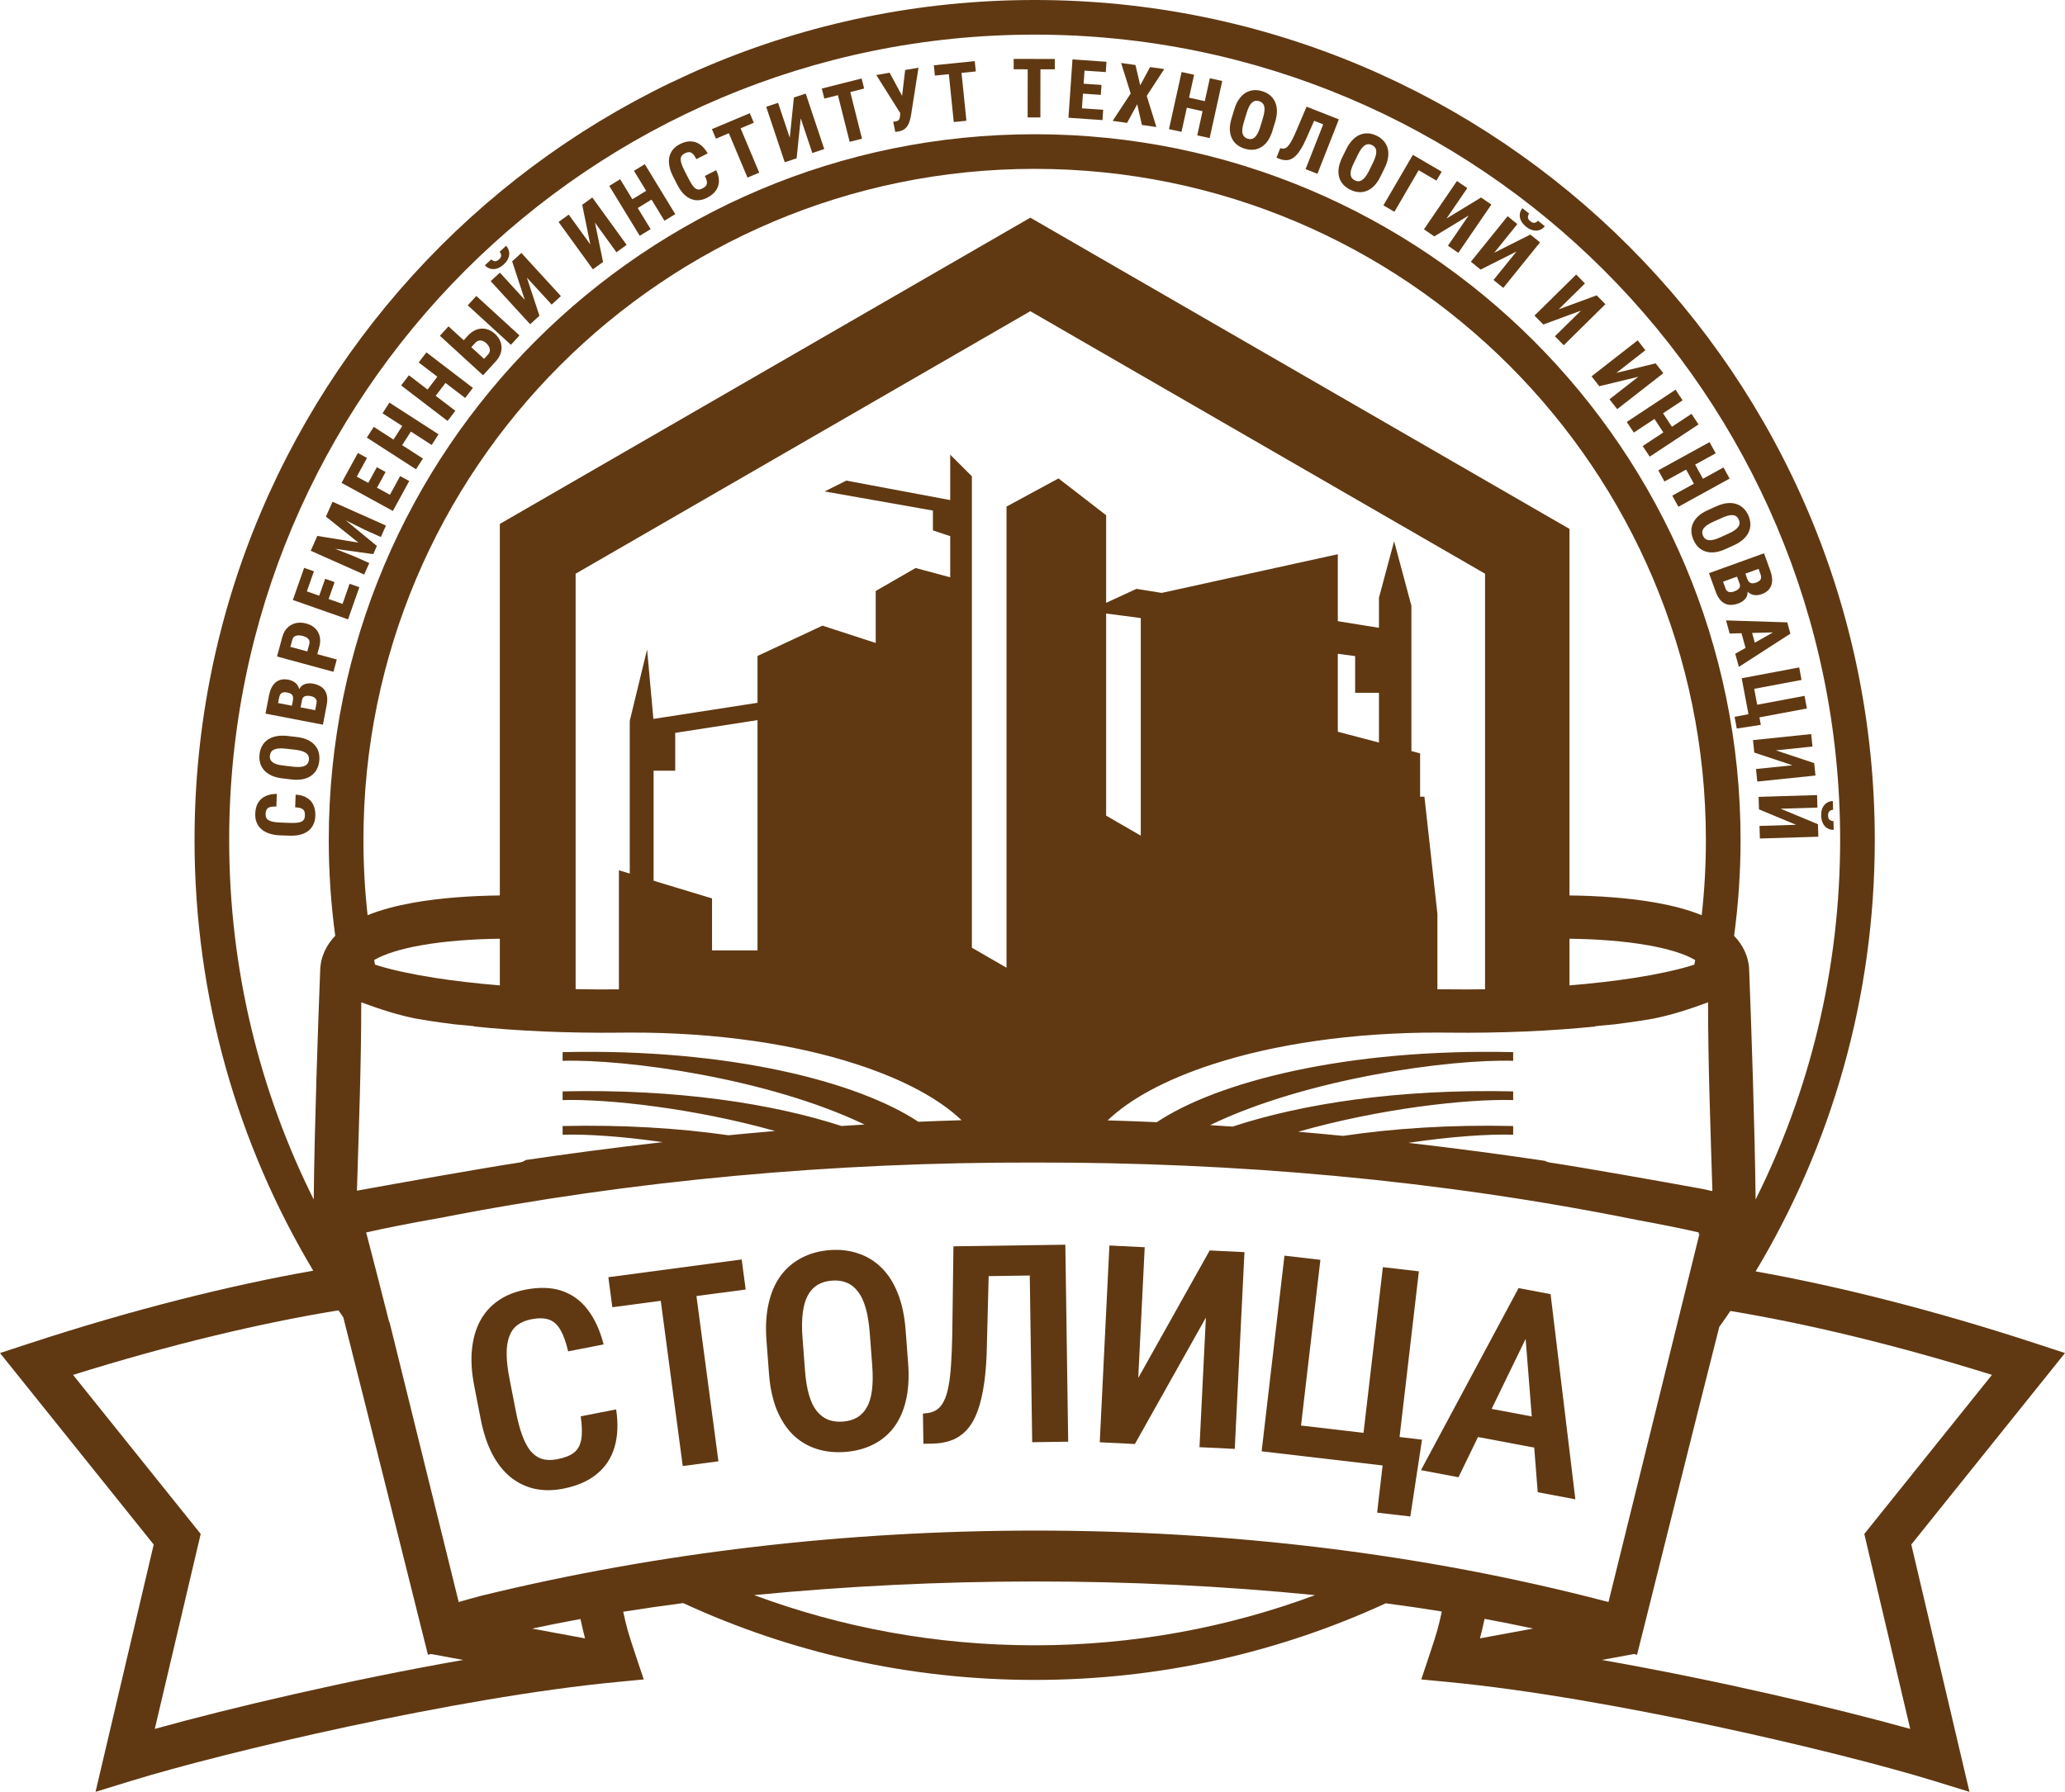 <svg width="53" height="46" viewBox="0 0 53 46" fill="none" xmlns="http://www.w3.org/2000/svg">
<path d="M33.889 32.342L33.392 36.596L34.996 36.784L35.493 32.53L36.417 32.638L35.921 36.891L36.497 36.959L36.197 38.931L35.345 38.832L35.486 37.621L32.381 37.258L32.967 32.235L33.889 32.342Z" fill="#603912"/>
<path fill-rule="evenodd" clip-rule="evenodd" d="M39.797 33.223L40.433 38.49L39.467 38.308L39.377 37.163L37.934 36.891L37.433 37.924L36.47 37.742L38.975 33.068L39.797 33.223ZM38.284 36.169L39.314 36.363L39.157 34.371L38.284 36.169Z" fill="#603912"/>
<path d="M13.484 33.108C13.839 33.039 14.149 33.048 14.413 33.136C14.678 33.224 14.901 33.384 15.081 33.618C15.26 33.85 15.398 34.148 15.493 34.514L14.582 34.692C14.526 34.453 14.459 34.268 14.382 34.137C14.304 34.003 14.206 33.916 14.087 33.876C13.968 33.835 13.817 33.833 13.633 33.869C13.489 33.897 13.371 33.947 13.276 34.02C13.182 34.092 13.113 34.191 13.069 34.315C13.024 34.437 13.002 34.586 13.004 34.763C13.005 34.94 13.029 35.147 13.075 35.386L13.245 36.255C13.29 36.485 13.342 36.682 13.403 36.847C13.463 37.012 13.534 37.146 13.616 37.248C13.699 37.347 13.797 37.416 13.91 37.453C14.023 37.487 14.156 37.49 14.308 37.46C14.492 37.424 14.633 37.368 14.732 37.292C14.83 37.214 14.892 37.102 14.918 36.955C14.945 36.806 14.94 36.608 14.904 36.36L15.814 36.182C15.87 36.551 15.855 36.876 15.771 37.157C15.688 37.435 15.536 37.664 15.314 37.844C15.094 38.024 14.808 38.148 14.456 38.217C14.188 38.269 13.939 38.269 13.709 38.217C13.479 38.163 13.273 38.06 13.09 37.91C12.91 37.759 12.755 37.56 12.627 37.314C12.501 37.065 12.404 36.771 12.338 36.432L12.17 35.569C12.104 35.231 12.085 34.922 12.113 34.643C12.141 34.364 12.211 34.119 12.324 33.908C12.438 33.697 12.593 33.524 12.789 33.389C12.984 33.254 13.216 33.161 13.484 33.108Z" fill="#603912"/>
<path d="M19.139 33.104L17.875 33.272L18.439 37.514L17.523 37.636L16.959 33.394L15.716 33.559L15.614 32.788L19.036 32.333L19.139 33.104Z" fill="#603912"/>
<path fill-rule="evenodd" clip-rule="evenodd" d="M21.294 32.093C21.561 32.072 21.807 32.101 22.032 32.18C22.258 32.255 22.457 32.378 22.628 32.549C22.801 32.719 22.939 32.937 23.043 33.203C23.149 33.469 23.216 33.784 23.244 34.146L23.308 34.995C23.335 35.35 23.317 35.665 23.254 35.94C23.192 36.214 23.088 36.447 22.945 36.639C22.802 36.828 22.624 36.977 22.411 37.083C22.199 37.19 21.96 37.254 21.694 37.274C21.426 37.294 21.179 37.268 20.953 37.194C20.727 37.121 20.527 37.001 20.355 36.836C20.184 36.667 20.045 36.453 19.936 36.192C19.831 35.93 19.764 35.622 19.737 35.266L19.673 34.418C19.645 34.055 19.664 33.734 19.729 33.455C19.793 33.176 19.897 32.94 20.04 32.745C20.186 32.551 20.365 32.399 20.577 32.29C20.789 32.179 21.028 32.113 21.294 32.093ZM21.726 32.927C21.616 32.882 21.491 32.865 21.353 32.876C21.212 32.886 21.09 32.922 20.985 32.984C20.883 33.045 20.799 33.135 20.734 33.254C20.671 33.37 20.627 33.518 20.604 33.699C20.581 33.88 20.578 34.093 20.597 34.34L20.662 35.196C20.68 35.438 20.715 35.645 20.765 35.815C20.815 35.986 20.881 36.122 20.963 36.225C21.048 36.328 21.145 36.402 21.255 36.447C21.368 36.489 21.494 36.505 21.635 36.495C21.773 36.484 21.894 36.449 21.996 36.391C22.101 36.329 22.185 36.241 22.248 36.127C22.314 36.013 22.357 35.868 22.379 35.693C22.402 35.517 22.405 35.307 22.387 35.065L22.322 34.209C22.303 33.962 22.268 33.751 22.218 33.576C22.167 33.401 22.101 33.261 22.019 33.156C21.936 33.048 21.839 32.972 21.726 32.927Z" fill="#603912"/>
<path d="M29.38 32.019L29.214 35.374L31.048 32.101L31.94 32.145L31.691 37.196L30.786 37.152L30.95 33.825L29.128 37.07L28.226 37.026L28.474 31.974L29.38 32.019Z" fill="#603912"/>
<path d="M27.416 37.011L26.492 37.024L26.43 32.745L25.375 32.76L25.33 34.515C25.324 34.89 25.301 35.218 25.261 35.499C25.221 35.78 25.166 36.019 25.094 36.217C25.023 36.413 24.933 36.573 24.823 36.697C24.714 36.819 24.584 36.91 24.435 36.97C24.285 37.028 24.114 37.058 23.922 37.061L23.7 37.064L23.688 36.289L23.806 36.277C23.901 36.264 23.983 36.233 24.052 36.184C24.123 36.134 24.182 36.06 24.229 35.962C24.279 35.864 24.317 35.738 24.345 35.585C24.375 35.43 24.397 35.242 24.41 35.022C24.425 34.799 24.436 34.539 24.441 34.243L24.471 31.995L27.343 31.954L27.416 37.011Z" fill="#603912"/>
<path d="M46.646 20.732L45.701 20.761L46.66 21.16L46.669 21.48L45.169 21.526L45.159 21.203L46.098 21.174L45.146 20.778L45.136 20.457L46.637 20.411L46.646 20.732Z" fill="#603912"/>
<path d="M7.093 20.707C7.024 20.703 6.97 20.708 6.931 20.719C6.892 20.73 6.864 20.75 6.847 20.779C6.829 20.808 6.819 20.848 6.817 20.899C6.816 20.935 6.822 20.967 6.835 20.993C6.847 21.02 6.868 21.041 6.897 21.058C6.927 21.075 6.966 21.088 7.015 21.098C7.065 21.107 7.125 21.113 7.196 21.116L7.431 21.125C7.503 21.128 7.563 21.127 7.613 21.122C7.662 21.118 7.702 21.109 7.734 21.095C7.764 21.081 7.787 21.061 7.802 21.035C7.817 21.01 7.825 20.977 7.826 20.936C7.828 20.891 7.822 20.853 7.81 20.823C7.796 20.793 7.772 20.77 7.735 20.754C7.698 20.738 7.645 20.728 7.576 20.726L7.588 20.4C7.701 20.406 7.795 20.432 7.872 20.478C7.949 20.523 8.006 20.586 8.044 20.666C8.081 20.746 8.097 20.839 8.093 20.946C8.09 21.031 8.073 21.106 8.041 21.171C8.009 21.236 7.965 21.291 7.907 21.334C7.85 21.378 7.78 21.41 7.698 21.43C7.617 21.45 7.523 21.457 7.419 21.453L7.186 21.445C7.082 21.441 6.99 21.425 6.909 21.397C6.828 21.37 6.761 21.332 6.707 21.285C6.652 21.236 6.612 21.179 6.586 21.112C6.559 21.045 6.548 20.97 6.551 20.889C6.555 20.777 6.579 20.683 6.624 20.609C6.669 20.534 6.732 20.477 6.813 20.439C6.894 20.401 6.991 20.381 7.105 20.38L7.093 20.707Z" fill="#603912"/>
<path d="M47.048 20.788C47.014 20.789 46.983 20.801 46.956 20.824C46.93 20.847 46.917 20.886 46.919 20.939C46.92 20.991 46.935 21.028 46.962 21.049C46.991 21.069 47.022 21.079 47.057 21.078L47.064 21.303C47.003 21.305 46.948 21.292 46.9 21.263C46.852 21.234 46.815 21.192 46.787 21.137C46.759 21.083 46.744 21.019 46.742 20.944C46.738 20.831 46.764 20.74 46.82 20.671C46.876 20.603 46.95 20.567 47.041 20.564L47.048 20.788Z" fill="#603912"/>
<path d="M46.519 19.165L45.578 19.263L46.563 19.591L46.596 19.909L45.102 20.064L45.069 19.742L46.004 19.646L45.025 19.32L44.992 19L46.486 18.845L46.519 19.165Z" fill="#603912"/>
<path fill-rule="evenodd" clip-rule="evenodd" d="M7.089 18.901C7.173 18.884 7.269 18.881 7.376 18.893L7.614 18.92C7.719 18.932 7.811 18.956 7.889 18.991C7.966 19.026 8.029 19.071 8.077 19.126C8.125 19.18 8.16 19.242 8.179 19.312C8.198 19.381 8.203 19.456 8.194 19.537C8.185 19.618 8.163 19.69 8.129 19.754C8.094 19.818 8.047 19.871 7.987 19.913C7.928 19.956 7.857 19.986 7.774 20.003C7.69 20.02 7.595 20.023 7.489 20.011L7.252 19.983C7.145 19.971 7.052 19.948 6.973 19.912C6.895 19.876 6.831 19.831 6.782 19.777C6.733 19.723 6.698 19.661 6.678 19.591C6.658 19.521 6.652 19.445 6.661 19.364C6.671 19.283 6.693 19.211 6.728 19.148C6.764 19.084 6.812 19.031 6.872 18.989C6.932 18.947 7.004 18.918 7.089 18.901ZM7.159 19.214C7.109 19.218 7.068 19.227 7.035 19.242C7.002 19.257 6.977 19.277 6.96 19.302C6.943 19.328 6.932 19.358 6.928 19.394C6.923 19.431 6.927 19.464 6.938 19.493C6.949 19.522 6.969 19.547 6.998 19.57C7.027 19.591 7.065 19.609 7.112 19.623C7.16 19.637 7.218 19.648 7.287 19.655L7.527 19.683C7.594 19.69 7.652 19.692 7.7 19.689C7.749 19.686 7.79 19.676 7.822 19.661C7.854 19.646 7.879 19.626 7.896 19.6C7.914 19.575 7.925 19.543 7.929 19.506C7.933 19.471 7.929 19.439 7.918 19.411C7.907 19.382 7.887 19.357 7.859 19.335C7.831 19.314 7.794 19.296 7.747 19.281C7.7 19.266 7.643 19.255 7.576 19.247L7.337 19.22C7.268 19.212 7.208 19.21 7.159 19.214Z" fill="#603912"/>
<path d="M46.238 17.455L45.023 17.683L45.1 18.092L46.315 17.864L46.376 18.188L45.157 18.416L45.193 18.608L44.576 18.703L44.52 18.402L44.876 18.335L44.702 17.412L46.178 17.134L46.238 17.455Z" fill="#603912"/>
<path fill-rule="evenodd" clip-rule="evenodd" d="M7.216 17.448C7.271 17.436 7.333 17.436 7.402 17.449C7.462 17.461 7.516 17.484 7.564 17.517C7.612 17.55 7.647 17.596 7.669 17.655C7.673 17.667 7.677 17.679 7.68 17.691C7.692 17.667 7.706 17.646 7.723 17.629C7.764 17.587 7.813 17.56 7.87 17.55C7.925 17.54 7.982 17.54 8.039 17.551C8.135 17.57 8.212 17.603 8.27 17.65C8.328 17.698 8.366 17.76 8.386 17.836C8.405 17.912 8.404 18.002 8.384 18.105L8.35 18.282L8.35 18.282L8.288 18.604L6.814 18.32L6.903 17.858C6.918 17.782 6.939 17.716 6.966 17.66C6.994 17.603 7.029 17.556 7.071 17.521C7.113 17.485 7.161 17.461 7.216 17.448ZM7.868 17.864C7.837 17.867 7.811 17.877 7.792 17.894C7.772 17.911 7.758 17.936 7.752 17.971L7.715 18.16L8.09 18.232L8.124 18.055C8.131 18.018 8.129 17.987 8.118 17.962C8.106 17.937 8.087 17.917 8.062 17.902C8.037 17.887 8.008 17.877 7.974 17.87C7.934 17.863 7.899 17.86 7.868 17.864ZM7.377 17.779C7.333 17.77 7.297 17.769 7.269 17.776C7.24 17.781 7.218 17.795 7.201 17.817C7.184 17.839 7.172 17.87 7.164 17.909L7.137 18.049L7.492 18.117L7.518 17.98C7.526 17.94 7.525 17.906 7.517 17.879C7.509 17.852 7.493 17.83 7.469 17.814C7.446 17.798 7.415 17.786 7.377 17.779Z" fill="#603912"/>
<path fill-rule="evenodd" clip-rule="evenodd" d="M7.595 15.996C7.678 15.978 7.767 15.981 7.861 16.007C7.955 16.032 8.031 16.074 8.089 16.131C8.148 16.188 8.187 16.258 8.206 16.34C8.225 16.421 8.221 16.512 8.194 16.61L8.144 16.794L8.644 16.931L8.558 17.247L7.11 16.853L7.246 16.352C7.273 16.253 7.317 16.174 7.378 16.114C7.439 16.054 7.512 16.015 7.595 15.996ZM7.658 16.311C7.62 16.312 7.587 16.322 7.559 16.339C7.532 16.357 7.513 16.384 7.503 16.422L7.452 16.606L7.887 16.724L7.937 16.54C7.948 16.503 7.947 16.47 7.936 16.442C7.925 16.414 7.905 16.39 7.878 16.371C7.849 16.352 7.816 16.337 7.776 16.327C7.735 16.316 7.696 16.311 7.658 16.311Z" fill="#603912"/>
<path fill-rule="evenodd" clip-rule="evenodd" d="M45.871 15.977L45.952 16.267L44.63 17.12L44.536 16.783L44.801 16.633L44.697 16.256L44.393 16.264L44.3 15.927L45.871 15.977ZM44.97 16.249L45.039 16.499L45.505 16.235L44.97 16.249Z" fill="#603912"/>
<path d="M8.057 14.666L7.876 15.182L8.193 15.293L8.346 14.859L8.587 14.944L8.435 15.378L8.792 15.503L8.973 14.987L9.223 15.075L8.933 15.9L7.516 15.403L7.806 14.578L8.057 14.666Z" fill="#603912"/>
<path fill-rule="evenodd" clip-rule="evenodd" d="M45.435 14.646C45.461 14.72 45.477 14.787 45.482 14.85C45.487 14.913 45.481 14.97 45.463 15.022C45.445 15.075 45.416 15.12 45.375 15.159C45.335 15.198 45.281 15.229 45.215 15.253C45.158 15.274 45.1 15.282 45.041 15.278C44.983 15.274 44.93 15.252 44.881 15.213C44.871 15.205 44.862 15.197 44.853 15.187C44.855 15.214 44.853 15.24 44.847 15.263C44.834 15.321 44.805 15.368 44.762 15.406C44.719 15.444 44.67 15.472 44.615 15.492C44.523 15.525 44.441 15.536 44.366 15.525C44.293 15.514 44.228 15.48 44.172 15.424C44.117 15.369 44.071 15.291 44.036 15.193L43.863 14.714L45.275 14.204L45.435 14.646ZM44.224 14.933L44.285 15.103C44.298 15.138 44.315 15.164 44.338 15.179C44.361 15.195 44.387 15.202 44.416 15.202C44.445 15.202 44.476 15.196 44.508 15.184C44.547 15.17 44.578 15.154 44.603 15.136C44.628 15.117 44.645 15.095 44.653 15.071C44.661 15.046 44.66 15.017 44.648 14.983L44.582 14.803L44.224 14.933ZM44.797 14.726L44.844 14.857C44.858 14.895 44.875 14.924 44.896 14.943C44.918 14.962 44.943 14.973 44.971 14.974C44.999 14.976 45.032 14.971 45.068 14.958C45.11 14.943 45.142 14.925 45.163 14.905C45.184 14.885 45.197 14.862 45.2 14.834C45.203 14.807 45.198 14.774 45.184 14.737L45.136 14.603L44.797 14.726Z" fill="#603912"/>
<path d="M9.906 13.492L9.775 13.786L9.379 13.609L8.874 13.358L9.673 14.016L9.58 14.226L8.6 14.089L9.081 14.278L9.478 14.455L9.347 14.75L7.975 14.139L8.144 13.758L9.199 13.93L8.365 13.262L8.535 12.881L9.906 13.492Z" fill="#603912"/>
<path fill-rule="evenodd" clip-rule="evenodd" d="M44.323 12.918C44.409 12.908 44.487 12.914 44.556 12.936C44.626 12.958 44.688 12.993 44.741 13.043C44.795 13.092 44.838 13.154 44.872 13.229C44.905 13.303 44.923 13.377 44.925 13.449C44.927 13.522 44.913 13.592 44.882 13.659C44.853 13.725 44.806 13.788 44.742 13.845C44.678 13.904 44.597 13.955 44.499 13.999L44.281 14.098C44.184 14.142 44.093 14.168 44.008 14.178C43.924 14.187 43.847 14.181 43.778 14.158C43.708 14.137 43.647 14.101 43.594 14.051C43.543 14.001 43.5 13.939 43.467 13.866C43.433 13.791 43.414 13.717 43.411 13.645C43.408 13.572 43.422 13.502 43.451 13.436C43.481 13.369 43.527 13.307 43.589 13.249C43.652 13.192 43.732 13.141 43.829 13.098L44.047 12.999C44.146 12.955 44.238 12.928 44.323 12.918ZM44.477 13.225C44.442 13.221 44.4 13.226 44.352 13.237C44.304 13.25 44.248 13.271 44.185 13.299L43.965 13.398C43.904 13.426 43.853 13.454 43.813 13.482C43.773 13.51 43.742 13.539 43.722 13.568C43.703 13.597 43.692 13.627 43.69 13.658C43.688 13.689 43.695 13.722 43.71 13.756C43.725 13.788 43.744 13.814 43.768 13.832C43.793 13.851 43.822 13.863 43.857 13.867C43.893 13.871 43.934 13.868 43.981 13.856C44.029 13.845 44.084 13.826 44.145 13.798L44.365 13.698C44.428 13.67 44.48 13.641 44.521 13.613C44.562 13.584 44.593 13.555 44.613 13.526C44.634 13.496 44.645 13.466 44.647 13.435C44.649 13.404 44.642 13.372 44.627 13.339C44.612 13.305 44.592 13.279 44.568 13.26C44.543 13.241 44.513 13.229 44.477 13.225Z" fill="#603912"/>
<path d="M9.419 11.757L9.157 12.236L9.452 12.397L9.672 11.994L9.897 12.117L9.676 12.52L10.008 12.702L10.27 12.222L10.503 12.349L10.241 12.829L10.241 12.829L10.083 13.117L8.766 12.396L9.186 11.629L9.419 11.757Z" fill="#603912"/>
<path d="M44.035 11.637L43.508 11.927L43.707 12.291L44.235 12L44.392 12.286L43.077 13.01L42.92 12.724L43.476 12.418L43.276 12.055L42.72 12.361L42.562 12.074L43.877 11.35L44.035 11.637Z" fill="#603912"/>
<path d="M11.256 11.15L11.079 11.424L10.546 11.079L10.321 11.428L10.855 11.772L10.677 12.048L9.415 11.234L9.593 10.958L10.099 11.285L10.324 10.936L9.818 10.61L9.995 10.336L11.256 11.15Z" fill="#603912"/>
<path d="M43.185 10.278L42.683 10.61L42.911 10.956L43.414 10.624L43.594 10.896L42.341 11.723L42.161 11.451L42.691 11.101L42.463 10.755L41.933 11.105L41.752 10.832L43.005 10.004L43.185 10.278Z" fill="#603912"/>
<path d="M12.137 9.958L11.939 10.217L11.434 9.831L11.182 10.161L11.687 10.546L11.488 10.807L10.295 9.895L10.495 9.634L10.973 10L11.225 9.671L10.746 9.305L10.944 9.046L12.137 9.958Z" fill="#603912"/>
<path d="M42.23 8.991L41.485 9.573L42.494 9.328L42.691 9.58L41.507 10.504L41.309 10.25L42.049 9.672L41.047 9.915L40.849 9.661L42.032 8.737L42.23 8.991Z" fill="#603912"/>
<path fill-rule="evenodd" clip-rule="evenodd" d="M11.901 8.735L12.007 8.619C12.075 8.544 12.15 8.492 12.231 8.462C12.312 8.433 12.393 8.427 12.474 8.446C12.556 8.463 12.632 8.505 12.704 8.57C12.757 8.62 12.798 8.674 12.827 8.732C12.855 8.79 12.87 8.851 12.872 8.913C12.874 8.975 12.863 9.037 12.839 9.099C12.814 9.161 12.776 9.22 12.725 9.276L12.398 9.634L11.29 8.62L11.511 8.378L11.901 8.735ZM12.387 8.752C12.354 8.74 12.321 8.738 12.289 8.745C12.257 8.752 12.228 8.769 12.202 8.798L12.096 8.913L12.423 9.213L12.529 9.097C12.555 9.069 12.569 9.038 12.572 9.004C12.575 8.97 12.569 8.937 12.553 8.903C12.536 8.87 12.512 8.838 12.481 8.81C12.451 8.782 12.419 8.763 12.387 8.752Z" fill="#603912"/>
<path d="M40.679 7.277L40.006 7.941L40.98 7.582L41.204 7.809L40.135 8.863L39.908 8.633L40.578 7.974L39.61 8.331L39.384 8.102L40.454 7.048L40.679 7.277Z" fill="#603912"/>
<path d="M13.333 8.611L13.113 8.852L12.005 7.838L12.225 7.598L13.333 8.611Z" fill="#603912"/>
<path d="M14.396 7.601L14.158 7.819L13.523 7.127L13.845 8.106L13.607 8.324L12.593 7.217L12.83 7L13.469 7.697L13.145 6.71L13.381 6.494L14.396 7.601Z" fill="#603912"/>
<path d="M38.944 5.753L38.35 6.489L39.277 6.022L39.526 6.222L38.583 7.391L38.332 7.188L38.922 6.457L38.001 6.921L37.751 6.719L38.694 5.551L38.944 5.753Z" fill="#603912"/>
<path d="M16.083 6.286L15.822 6.476L15.27 5.715L15.478 6.725L15.217 6.914L14.336 5.698L14.597 5.509L15.151 6.275L14.943 5.258L15.202 5.07L16.083 6.286Z" fill="#603912"/>
<path d="M12.99 6.31C13.031 6.355 13.057 6.406 13.066 6.461C13.076 6.516 13.069 6.572 13.045 6.629C13.023 6.685 12.983 6.739 12.928 6.789C12.845 6.866 12.759 6.905 12.671 6.908C12.582 6.91 12.507 6.878 12.445 6.81L12.61 6.659C12.633 6.684 12.663 6.7 12.698 6.706C12.732 6.71 12.769 6.694 12.808 6.659C12.847 6.623 12.866 6.588 12.863 6.554C12.86 6.519 12.847 6.489 12.823 6.463L12.99 6.31Z" fill="#603912"/>
<path d="M37.659 4.829L37.126 5.61L38.013 5.07L38.277 5.251L37.429 6.491L37.163 6.308L37.693 5.533L36.812 6.069L36.547 5.887L37.394 4.647L37.659 4.829Z" fill="#603912"/>
<path d="M17.331 5.497L17.053 5.667L16.722 5.124L16.368 5.34L16.699 5.883L16.419 6.053L15.637 4.772L15.917 4.601L16.23 5.115L16.584 4.899L16.271 4.385L16.549 4.215L17.331 5.497Z" fill="#603912"/>
<path d="M39.248 5.484C39.226 5.511 39.215 5.543 39.215 5.578C39.216 5.613 39.237 5.647 39.278 5.68C39.319 5.714 39.356 5.727 39.39 5.719C39.424 5.711 39.452 5.693 39.474 5.666L39.649 5.808C39.611 5.855 39.565 5.888 39.512 5.906C39.459 5.924 39.403 5.925 39.343 5.91C39.284 5.896 39.225 5.866 39.166 5.818C39.078 5.747 39.026 5.668 39.011 5.581C38.995 5.495 39.016 5.415 39.074 5.344L39.248 5.484Z" fill="#603912"/>
<path d="M37.002 4.407L36.868 4.637L36.411 4.37L35.789 5.437L35.506 5.272L36.263 3.975L37.002 4.407Z" fill="#603912"/>
<path d="M17.729 3.629C17.816 3.631 17.896 3.659 17.969 3.711C18.042 3.763 18.107 3.839 18.163 3.937L17.872 4.086C17.841 4.024 17.812 3.979 17.783 3.951C17.754 3.922 17.723 3.907 17.689 3.906C17.655 3.905 17.616 3.916 17.57 3.939C17.538 3.955 17.513 3.976 17.496 4C17.479 4.023 17.47 4.052 17.47 4.086C17.469 4.12 17.477 4.161 17.493 4.209C17.508 4.256 17.533 4.312 17.565 4.376L17.672 4.585C17.704 4.649 17.735 4.701 17.762 4.742C17.79 4.783 17.818 4.814 17.845 4.835C17.872 4.855 17.901 4.865 17.93 4.865C17.96 4.866 17.993 4.857 18.029 4.838C18.069 4.818 18.099 4.794 18.12 4.769C18.139 4.742 18.147 4.709 18.143 4.67C18.14 4.63 18.122 4.579 18.091 4.517L18.381 4.369C18.431 4.471 18.454 4.566 18.452 4.655C18.449 4.744 18.422 4.825 18.371 4.896C18.319 4.967 18.246 5.027 18.15 5.076C18.074 5.115 18 5.136 17.928 5.141C17.856 5.144 17.787 5.132 17.721 5.103C17.655 5.074 17.593 5.029 17.535 4.967C17.479 4.905 17.426 4.827 17.379 4.734L17.273 4.527C17.226 4.434 17.195 4.346 17.18 4.262C17.164 4.178 17.164 4.101 17.18 4.03C17.195 3.959 17.226 3.896 17.271 3.84C17.317 3.784 17.376 3.738 17.449 3.701C17.549 3.65 17.642 3.626 17.729 3.629Z" fill="#603912"/>
<path fill-rule="evenodd" clip-rule="evenodd" d="M35.113 3.424C35.186 3.428 35.259 3.448 35.333 3.484C35.406 3.52 35.467 3.565 35.514 3.62C35.562 3.675 35.596 3.737 35.615 3.808C35.635 3.878 35.639 3.956 35.626 4.042C35.614 4.127 35.585 4.218 35.537 4.315L35.432 4.53C35.385 4.626 35.333 4.704 35.273 4.766C35.215 4.826 35.151 4.871 35.084 4.898C35.017 4.926 34.947 4.937 34.874 4.932C34.803 4.927 34.73 4.907 34.657 4.871C34.584 4.835 34.523 4.79 34.474 4.737C34.426 4.682 34.391 4.62 34.371 4.55C34.351 4.48 34.347 4.402 34.358 4.318C34.37 4.234 34.4 4.144 34.446 4.048L34.551 3.833C34.599 3.736 34.652 3.657 34.712 3.595C34.772 3.532 34.836 3.487 34.903 3.46C34.971 3.432 35.041 3.42 35.113 3.424ZM35.118 3.702C35.087 3.703 35.057 3.713 35.026 3.733C34.997 3.753 34.967 3.782 34.938 3.822C34.909 3.863 34.879 3.914 34.849 3.976L34.743 4.193C34.713 4.254 34.692 4.308 34.679 4.355C34.666 4.402 34.661 4.443 34.664 4.478C34.668 4.514 34.679 4.544 34.697 4.569C34.715 4.594 34.741 4.615 34.775 4.631C34.807 4.647 34.838 4.654 34.868 4.653C34.9 4.652 34.93 4.642 34.959 4.622C34.989 4.603 35.019 4.574 35.048 4.535C35.077 4.496 35.107 4.446 35.137 4.386L35.243 4.169C35.273 4.106 35.295 4.051 35.307 4.003C35.321 3.955 35.326 3.913 35.323 3.877C35.32 3.842 35.309 3.811 35.291 3.786C35.273 3.761 35.248 3.741 35.215 3.725C35.182 3.709 35.15 3.701 35.118 3.702Z" fill="#603912"/>
<path d="M19.347 3.151L19.008 3.294L19.486 4.432L19.185 4.559L18.706 3.42L18.375 3.56L18.272 3.315L19.244 2.906L19.347 3.151Z" fill="#603912"/>
<path d="M34.363 3.065L33.813 4.462L33.509 4.342L33.961 3.193L33.728 3.101L33.529 3.553C33.483 3.658 33.438 3.747 33.393 3.819C33.349 3.891 33.306 3.949 33.262 3.993C33.218 4.038 33.174 4.069 33.128 4.088C33.083 4.107 33.035 4.115 32.986 4.112C32.938 4.109 32.887 4.098 32.834 4.077L32.762 4.048L32.859 3.802L32.893 3.812C32.918 3.818 32.942 3.818 32.966 3.812C32.99 3.806 33.014 3.792 33.037 3.771C33.06 3.75 33.084 3.72 33.109 3.683C33.134 3.644 33.16 3.597 33.189 3.539C33.217 3.482 33.248 3.414 33.281 3.335L33.534 2.738L34.363 3.065Z" fill="#603912"/>
<path d="M21.155 3.826L20.849 3.928L20.551 3.038L20.446 4.063L20.141 4.165L19.665 2.741L19.97 2.639L20.27 3.536L20.376 2.503L20.679 2.402L21.155 3.826Z" fill="#603912"/>
<path fill-rule="evenodd" clip-rule="evenodd" d="M32.169 2.316C32.242 2.308 32.317 2.317 32.395 2.341C32.473 2.364 32.54 2.4 32.596 2.446C32.652 2.493 32.695 2.549 32.725 2.616C32.756 2.682 32.772 2.758 32.773 2.845C32.775 2.931 32.76 3.026 32.728 3.129L32.658 3.358C32.627 3.46 32.587 3.546 32.539 3.616C32.49 3.685 32.435 3.738 32.372 3.776C32.31 3.814 32.243 3.836 32.171 3.843C32.099 3.849 32.025 3.84 31.947 3.817C31.869 3.793 31.801 3.758 31.745 3.713C31.688 3.667 31.645 3.611 31.614 3.545C31.583 3.478 31.567 3.403 31.564 3.318C31.563 3.233 31.578 3.139 31.609 3.038L31.679 2.809C31.71 2.705 31.75 2.618 31.799 2.548C31.849 2.477 31.905 2.422 31.967 2.384C32.029 2.346 32.097 2.323 32.169 2.316ZM32.218 2.589C32.187 2.595 32.159 2.61 32.132 2.634C32.106 2.659 32.081 2.693 32.059 2.737C32.036 2.781 32.015 2.837 31.995 2.903L31.925 3.134C31.905 3.198 31.892 3.255 31.887 3.303C31.881 3.352 31.883 3.394 31.892 3.428C31.901 3.462 31.916 3.49 31.939 3.512C31.961 3.534 31.989 3.55 32.025 3.561C32.059 3.572 32.091 3.574 32.121 3.568C32.151 3.562 32.18 3.547 32.206 3.524C32.232 3.5 32.257 3.467 32.279 3.423C32.303 3.38 32.324 3.326 32.344 3.262L32.414 3.031C32.434 2.964 32.447 2.906 32.452 2.857C32.458 2.808 32.456 2.766 32.448 2.731C32.439 2.696 32.423 2.667 32.401 2.645C32.38 2.624 32.352 2.608 32.317 2.597C32.281 2.586 32.248 2.584 32.218 2.589Z" fill="#603912"/>
<path d="M22.179 2.273L21.823 2.363L22.124 3.561L21.807 3.641L21.506 2.443L21.157 2.531L21.092 2.273L22.114 2.015L22.179 2.273Z" fill="#603912"/>
<path d="M30.648 1.919L30.518 2.507L30.922 2.597L31.052 2.009L31.37 2.079L31.047 3.545L30.728 3.475L30.865 2.855L30.461 2.765L30.324 3.385L30.003 3.315L30.327 1.849L30.648 1.919Z" fill="#603912"/>
<path d="M23.377 2.99C23.368 3.034 23.356 3.078 23.343 3.12C23.329 3.162 23.311 3.201 23.288 3.235C23.266 3.27 23.237 3.299 23.201 3.323C23.166 3.346 23.123 3.363 23.072 3.372L22.978 3.386L22.925 3.125C22.932 3.125 22.944 3.124 22.958 3.122C22.972 3.12 22.982 3.118 22.987 3.117C23.019 3.112 23.043 3.102 23.059 3.089C23.075 3.076 23.085 3.058 23.09 3.037C23.096 3.014 23.1 2.987 23.101 2.956L23.106 2.904L22.491 1.927L22.833 1.867L23.153 2.46L23.232 1.797L23.574 1.738L23.377 2.99Z" fill="#603912"/>
<path d="M29.143 1.669L29.265 2.19L29.518 1.722L29.881 1.773L29.432 2.461L29.68 3.261L29.308 3.208L29.188 2.677L28.927 3.155L28.557 3.103L29.02 2.4L28.774 1.617L29.143 1.669Z" fill="#603912"/>
<path d="M25.045 1.834L24.678 1.871L24.804 3.1L24.479 3.133L24.353 1.904L23.995 1.941L23.968 1.676L25.018 1.569L25.045 1.834Z" fill="#603912"/>
<path d="M28.399 1.586L28.381 1.851L27.835 1.813L27.812 2.149L28.271 2.18L28.253 2.435L27.795 2.404L27.769 2.781L28.314 2.819L28.296 3.083L27.423 3.023L27.526 1.525L28.399 1.586Z" fill="#603912"/>
<path d="M27.072 1.514L27.072 1.78L26.704 1.779L26.702 3.015L26.375 3.014L26.377 1.779L26.017 1.778L26.017 1.512L27.072 1.514Z" fill="#603912"/>
<path fill-rule="evenodd" clip-rule="evenodd" d="M26.556 0C38.464 0 48.118 9.654 48.118 21.564C48.118 25.613 47.002 29.402 45.06 32.639C47.16 33.013 49.621 33.629 52.237 34.485L53 34.735L49.055 39.651L50.548 46L49.622 45.715C47.239 44.982 41.305 43.576 37.173 43.181L36.478 43.114L36.699 42.452C36.901 41.846 36.914 41.778 37.006 41.37C36.523 41.292 36.042 41.222 35.566 41.16C32.824 42.422 29.772 43.127 26.556 43.127C23.334 43.127 20.279 42.421 17.534 41.154C17.025 41.22 16.511 41.294 15.995 41.376C16.085 41.779 16.1 41.848 16.301 42.452L16.522 43.114L15.827 43.181C11.695 43.576 5.761 44.982 3.378 45.715L2.452 46L3.945 39.651L0 34.735L0.763 34.485C3.421 33.615 5.918 32.993 8.04 32.621C6.105 29.388 4.993 25.606 4.993 21.564C4.993 9.654 14.647 0 26.556 0ZM8.688 33.639C6.732 33.956 4.395 34.508 1.875 35.296L5.151 39.379L3.973 44.384C5.902 43.848 8.949 43.129 11.887 42.614L11.059 42.461L10.984 42.482L10.845 41.929C10.374 40.05 9.484 36.467 8.811 33.818C8.77 33.759 8.729 33.699 8.688 33.639ZM44.411 33.655C44.318 33.794 44.223 33.931 44.126 34.066C43.461 36.687 42.612 40.108 42.155 41.929L42.016 42.482L41.941 42.461L41.112 42.614C44.051 43.129 47.098 43.848 49.027 44.384L47.849 39.379L51.125 35.296C48.648 34.521 46.347 33.975 44.411 33.655ZM33.753 40.95C29.007 40.478 24.105 40.487 19.355 40.949C21.597 41.782 24.023 42.238 26.556 42.238C29.087 42.238 31.512 41.783 33.753 40.95ZM14.898 41.563C14.483 41.639 14.068 41.721 13.656 41.809L15.015 42.06C14.976 41.91 14.946 41.775 14.898 41.563ZM38.103 41.559C38.055 41.774 38.025 41.91 37.984 42.06L39.349 41.808C38.935 41.719 38.519 41.636 38.103 41.559ZM26.528 29.845C21.443 29.833 16.25 30.292 11.258 31.274C11.258 31.274 11.258 31.274 11.258 31.273C10.515 31.404 9.885 31.529 9.398 31.639C9.562 32.264 9.764 33.055 9.986 33.929C9.99 33.935 9.995 33.941 9.999 33.947L11.773 41.127C11.963 41.071 12.157 41.018 12.353 40.966C16.945 39.844 21.754 39.295 26.556 39.293C31.533 39.291 36.503 39.878 41.214 41.109C41.215 41.109 41.215 41.108 41.215 41.107C41.237 41.114 41.26 41.12 41.283 41.127L43.617 31.679C43.609 31.677 43.601 31.675 43.593 31.673C43.596 31.661 43.599 31.65 43.602 31.639C43.175 31.541 42.641 31.433 42.018 31.319C36.93 30.291 31.716 29.833 26.528 29.845ZM26.556 0.889C15.138 0.889 5.882 10.146 5.882 21.564C5.882 24.881 6.664 28.016 8.052 30.794C8.069 29.017 8.166 26.212 8.217 24.932C8.223 24.554 8.382 24.255 8.604 24.024C8.495 23.22 8.438 22.398 8.438 21.564C8.438 11.557 16.55 3.446 26.556 3.446C36.561 3.446 44.673 11.557 44.673 21.564C44.673 22.398 44.616 23.22 44.507 24.024C44.729 24.255 44.889 24.554 44.895 24.932C44.945 26.212 45.042 29.017 45.059 30.794C46.447 28.016 47.229 24.881 47.229 21.564C47.229 10.146 37.973 0.889 26.556 0.889ZM43.839 25.732C43.3 25.93 42.892 26.056 42.451 26.147C42.333 26.168 42.211 26.188 42.086 26.208C41.879 26.239 41.662 26.269 41.436 26.297C41.285 26.313 41.124 26.328 40.949 26.343C40.947 26.346 40.945 26.349 40.943 26.352C39.854 26.464 38.572 26.526 37.164 26.51L36.945 26.508C34.694 26.503 32.695 26.812 31.138 27.317C29.885 27.722 28.976 28.234 28.429 28.762C28.848 28.774 29.269 28.79 29.69 28.809C31.216 27.788 34.516 26.911 38.837 27.01V27.233C37.205 27.185 33.533 27.685 31.058 28.884C31.251 28.896 31.444 28.909 31.636 28.922C33.395 28.341 35.877 27.95 38.837 28.018V28.241C37.657 28.206 35.41 28.458 33.32 29.054C33.707 29.087 34.091 29.123 34.471 29.16C35.759 28.969 37.227 28.87 38.837 28.907V29.13C38.192 29.111 37.229 29.178 36.146 29.339C37.396 29.483 38.579 29.641 39.65 29.801C39.687 29.822 39.731 29.837 39.782 29.845C40.605 29.968 42.603 30.323 43.704 30.523C43.788 30.541 43.868 30.559 43.945 30.577C43.945 30.573 43.945 30.57 43.945 30.566C43.947 30.566 43.948 30.567 43.95 30.567C43.901 28.957 43.839 27.343 43.839 25.732ZM9.272 25.732C9.272 27.343 9.21 28.957 9.161 30.567C10.18 30.382 12.44 29.978 13.329 29.845C13.396 29.835 13.45 29.812 13.493 29.78C14.571 29.62 15.758 29.463 17.009 29.321C15.977 29.173 15.061 29.112 14.44 29.13V28.907C16.005 28.872 17.435 28.964 18.696 29.144C19.091 29.106 19.491 29.069 19.893 29.035C17.822 28.453 15.609 28.207 14.44 28.241V28.018C17.375 27.951 19.838 28.334 21.595 28.906C21.793 28.893 21.991 28.881 22.189 28.869C19.714 27.68 16.066 27.185 14.44 27.233V27.01C18.746 26.911 22.038 27.782 23.57 28.798C23.941 28.782 24.311 28.769 24.679 28.758C24.132 28.232 23.223 27.721 21.973 27.317C20.416 26.812 18.417 26.503 16.166 26.508L15.947 26.51C14.539 26.526 13.257 26.464 12.168 26.352C12.166 26.349 12.164 26.346 12.162 26.343C11.987 26.328 11.826 26.313 11.675 26.297C11.449 26.269 11.232 26.239 11.025 26.208C10.9 26.188 10.778 26.168 10.66 26.147C10.219 26.056 9.811 25.93 9.272 25.732ZM14.774 14.728V25.393C15.133 25.401 15.504 25.403 15.885 25.399V22.342L16.163 22.426V18.507L16.608 16.673L16.77 18.456L19.442 18.042V16.84L21.109 16.062L22.476 16.506V15.172L23.499 14.582L24.388 14.82V13.764L23.944 13.616V13.107L21.165 12.616L21.721 12.338L24.388 12.838V11.671L24.944 12.227V24.329L25.833 24.843V13.005L27.167 12.282L28.39 13.227V15.476L29.168 15.117L29.816 15.221L34.336 14.228V15.947L35.392 16.117V15.346L35.781 13.894L36.225 15.553V19.282L36.448 19.341V20.452H36.559L36.892 23.453V25.397C36.911 25.397 36.93 25.397 36.949 25.397L37.177 25.398C37.497 25.402 37.81 25.401 38.115 25.397V14.728L26.444 7.989L14.774 14.728ZM12.829 24.099C12.166 24.107 11.431 24.155 10.788 24.271C10.279 24.363 9.873 24.489 9.609 24.642C9.607 24.643 9.605 24.645 9.603 24.646C9.61 24.685 9.617 24.724 9.624 24.763C9.657 24.774 9.691 24.785 9.727 24.796C10.091 24.906 10.585 25.015 11.195 25.109C11.677 25.183 12.225 25.247 12.829 25.297V24.099ZM40.282 25.297C40.886 25.247 41.434 25.183 41.916 25.109C42.526 25.015 43.02 24.906 43.384 24.796C43.42 24.785 43.454 24.774 43.487 24.763C43.494 24.724 43.501 24.685 43.508 24.646C43.506 24.645 43.504 24.643 43.502 24.642C43.238 24.489 42.832 24.363 42.323 24.271C41.68 24.155 40.945 24.107 40.282 24.099V25.297ZM17.33 18.814V19.785H16.775V22.61L18.275 23.064V24.398H19.442V18.487L17.33 18.814ZM26.556 4.335C17.041 4.335 9.328 12.049 9.328 21.564C9.328 22.217 9.364 22.861 9.435 23.495C9.788 23.351 10.188 23.25 10.591 23.177C11.311 23.047 12.114 22.996 12.829 22.988V13.45L26.444 5.588L40.282 13.578V22.988C40.997 22.996 41.8 23.047 42.521 23.177C42.923 23.25 43.323 23.351 43.676 23.495C43.747 22.861 43.783 22.217 43.783 21.564C43.783 12.049 36.07 4.335 26.556 4.335ZM28.39 20.939L29.279 21.453V15.867L28.39 15.75V20.939ZM34.336 18.785L35.392 19.063V17.785H34.781V16.843L34.336 16.784V18.785Z" fill="#603912"/>
</svg>
